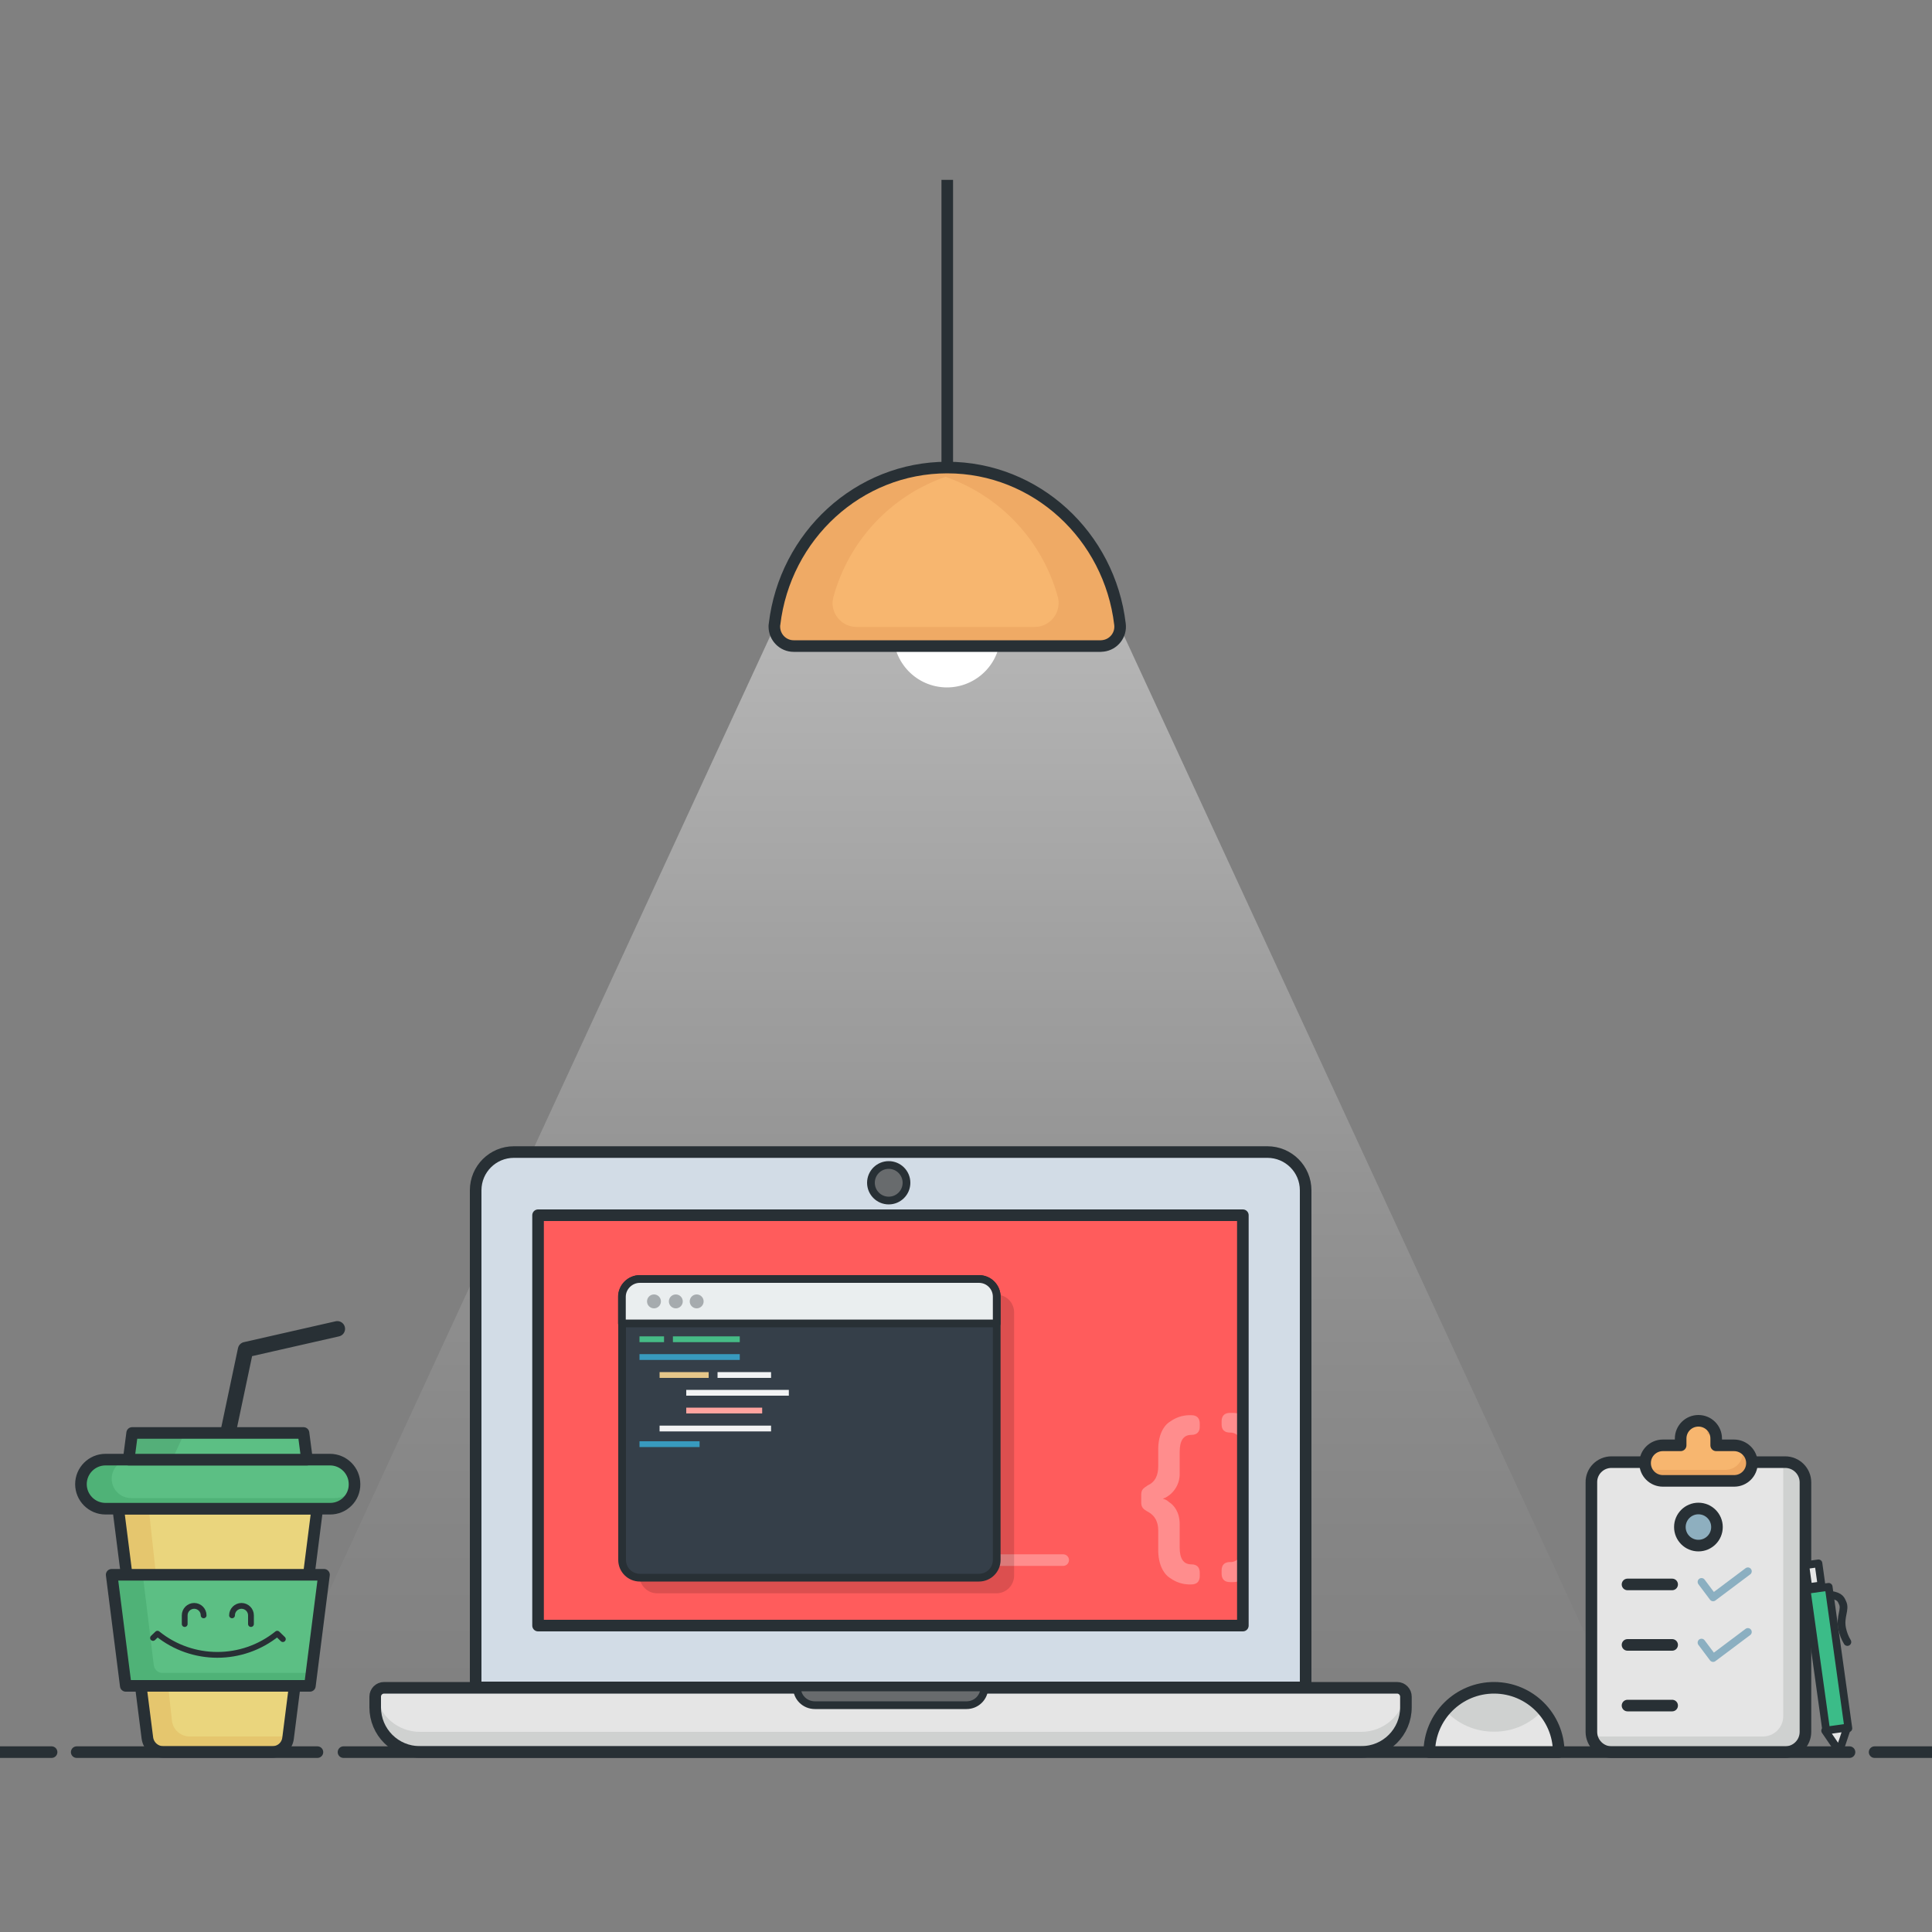 <?xml version="1.0" encoding="utf-8"?>
<!-- Generator: Adobe Illustrator 25.0.1, SVG Export Plug-In . SVG Version: 6.00 Build 0)  -->
<svg version="1.1" id="Layer_1" xmlns="http://www.w3.org/2000/svg" xmlns:xlink="http://www.w3.org/1999/xlink" x="0px" y="0px"
	 viewBox="0 0 1000 1000" style="enable-background:new 0 0 1000 1000;" xml:space="preserve">
<rect x="0" y="0" width="1000" height="1000" fill="#808080" stroke="none"/>
<style type="text/css">
	.st0{opacity:0.43;fill:url(#SVGID_1_);enable-background:new    ;}
	.st1{fill:none;stroke:#212728;stroke-width:6;stroke-linecap:round;stroke-linejoin:round;}
	.st2{fill:none;stroke:#283035;stroke-width:8;stroke-linecap:round;stroke-linejoin:round;}
	.st3{fill:#D2DCE6;}
	.st4{fill:none;stroke:#283035;stroke-width:6;stroke-linecap:round;stroke-linejoin:round;}
	.st5{fill:#FF5C5C;}
	.st6{opacity:0.3;fill:none;stroke:#FFFFFF;stroke-width:6;stroke-linecap:round;stroke-linejoin:round;enable-background:new    ;}
	.st7{opacity:0.3;}
	.st8{fill:#FFFFFF;}
	.st9{fill:#E5E5E5;}
	.st10{fill:#CFD1D0;}
	.st11{fill:#686B6D;}
	.st12{fill:none;stroke:#283035;stroke-width:4;stroke-linecap:round;stroke-linejoin:round;}
	.st13{fill:#EAD57D;}
	.st14{fill:#E5C66E;}
	.st15{fill:#5CBF84;}
	.st16{fill:#4FB277;}
	.st17{fill:#54AF79;}
	.st18{opacity:0.14;enable-background:new    ;}
	.st19{fill:#353F49;}
	.st20{fill:#EAEEEF;}
	.st21{opacity:0.35;fill:#283035;enable-background:new    ;}
	.st22{fill:none;stroke:#46BB86;stroke-width:3;stroke-miterlimit:10;}
	.st23{fill:none;stroke:#389ABE;stroke-width:3;stroke-miterlimit:10;}
	.st24{fill:none;stroke:#E5C689;stroke-width:3;stroke-miterlimit:10;}
	.st25{fill:none;stroke:#F2F3F4;stroke-width:3;stroke-miterlimit:10;}
	.st26{fill:none;stroke:#FFA49F;stroke-width:3;stroke-miterlimit:10;}
	.st27{fill:none;stroke:#212728;stroke-linecap:round;stroke-miterlimit:10;}
	.st28{fill:none;stroke:#283035;stroke-width:3;stroke-linecap:round;stroke-linejoin:round;}
	.st29{fill:#F7B66F;}
	.st30{fill:#EDA762;}
	.st31{fill:#8EAFBF;}
	.st32{fill:none;stroke:#8BAFC1;stroke-width:4;stroke-linecap:round;stroke-linejoin:round;}
	.st33{fill:#3BBC88;}
	.st34{fill:none;stroke:#283035;stroke-width:3.998;stroke-linecap:round;stroke-linejoin:round;stroke-miterlimit:3.998;}
	.st35{fill:#EFAA65;}
	.st36{fill:none;stroke:#283035;stroke-width:6;stroke-linejoin:round;}
</style>
<g>
	
		<linearGradient id="SVGID_1_" gradientUnits="userSpaceOnUse" x1="490.291" y1="684.087" x2="490.291" y2="78.569" gradientTransform="matrix(1 0 0 -1 0 1002)">
		<stop  offset="0" style="stop-color:#FFFFFF"/>
		<stop  offset="9.300000e-02" style="stop-color:#FFFFFF;stop-opacity:0.864"/>
		<stop  offset="0.284" style="stop-color:#FFFFFF;stop-opacity:0.605"/>
		<stop  offset="0.466" style="stop-color:#FFFFFF;stop-opacity:0.389"/>
		<stop  offset="0.633" style="stop-color:#FFFFFF;stop-opacity:0.221"/>
		<stop  offset="0.784" style="stop-color:#FFFFFF;stop-opacity:0.1"/>
		<stop  offset="0.911" style="stop-color:#FFFFFF;stop-opacity:2.600000e-02"/>
		<stop  offset="1" style="stop-color:#FFFFFF;stop-opacity:0"/>
	</linearGradient>
	<polygon class="st0" points="847,903.1 133.6,903.1 400.2,325.9 580.3,325.9 	"/>
	<path class="st1" d="M766.4,723.9"/>
	<path class="st1" d="M782.8,685.9"/>
	<polyline class="st2" points="118,741.7 127.1,698.6 174.6,687.8 	"/>
	<path class="st3" d="M266,596.3h390c10.9,0,19.8,8.8,19.8,19.8v257.3l0,0H246.2l0,0V616.1C246.2,605.1,255.1,596.3,266,596.3z"/>
	<path class="st4" d="M266,596.3h390c10.9,0,19.8,8.8,19.8,19.8v257.3l0,0H246.2l0,0V616.1C246.2,605.1,255.1,596.3,266,596.3z"/>
	<rect x="278.5" y="629" class="st5" width="364.8" height="212.4"/>
	<line class="st6" x1="490.3" y1="807.5" x2="550.3" y2="807.5"/>
	<g class="st7">
		<path class="st8" d="M636.7,741.5c2.4-0.1,4.5,1.4,5.2,3.6v-13.2c-1.3-0.4-2.6-0.6-3.9-0.6h-1.3c-2.9,0-4.4,1.5-4.4,4.4v1.6
			C632.3,740,633.7,741.5,636.7,741.5z"/>
		<path class="st8" d="M641.9,804.9c-0.7,2.3-2.9,3.8-5.2,3.6c-2.9,0-4.4,1.5-4.4,4.4v1.6c0,2.9,1.5,4.4,4.4,4.4h1.3
			c1.3,0,2.6-0.2,3.9-0.6V804.9z"/>
	</g>
	<rect x="278.5" y="629" class="st4" width="364.8" height="212.4"/>
	<path class="st9" d="M198.8,873.6h524.3c2.6,0,4.6,2.1,4.6,4.6v5.5c0,12.8-10.3,23.1-23.1,23.1H217.3c-12.8,0-23.1-10.3-23.1-23.1
		v-5.5C194.2,875.6,196.3,873.6,198.8,873.6z"/>
	<path class="st10" d="M704.6,896.4H217.3c-11.4,0-21.2-8.4-22.8-19.7c-0.2,0.5-0.3,1-0.3,1.5v5.5c0,12.8,10.3,23.1,23.1,23.1h487.3
		c12.8,0,23.1-10.3,23.1-23.1v-5.5c0-0.5-0.1-1-0.3-1.5C725.8,888,716.1,896.4,704.6,896.4z"/>
	<path class="st4" d="M198.8,873.6h524.3c2.6,0,4.6,2.1,4.6,4.6v5.5c0,12.8-10.3,23.1-23.1,23.1H217.3c-12.8,0-23.1-10.3-23.1-23.1
		v-5.5C194.2,875.6,196.3,873.6,198.8,873.6z"/>
	<path class="st11" d="M412.5,873.4h97l0,0l0,0c0,5.1-4.1,9.2-9.2,9.2h-78.5C416.6,882.6,412.5,878.5,412.5,873.4L412.5,873.4
		L412.5,873.4z"/>
	<path class="st12" d="M412.5,873.4h97l0,0l0,0c0,5.1-4.1,9.2-9.2,9.2h-78.5C416.6,882.6,412.5,878.5,412.5,873.4L412.5,873.4
		L412.5,873.4z"/>
	<circle class="st11" cx="460" cy="612.2" r="9.2"/>
	<circle class="st12" cx="460" cy="612.2" r="9.2"/>
	<path class="st13" d="M84.4,906.8h56.7c4.1,0,7.5-3,8-7.1l15.1-118.8h-103l15.1,118.8C76.9,903.8,80.4,906.8,84.4,906.8z"/>
	<path class="st14" d="M77,780.9l12,109.7c0.5,4.7,4.5,8.2,9.2,8.2h51l-0.1,0.9c-0.5,4-3.9,7.1-8,7.1H84.4c-4.1,0-7.5-3-8-7.1
		L61.3,780.9H77z"/>
	<path class="st4" d="M84.4,906.8h56.7c4.1,0,7.5-3,8-7.1l15.1-118.8h-103l15.1,118.8C76.9,903.8,80.4,906.8,84.4,906.8z"/>
	<polygon class="st15" points="160.4,872.6 167.7,815.1 57.8,815.1 65.1,872.6 	"/>
	<polygon class="st16" points="160.4,872.6 167.7,815.1 57.8,815.1 65.1,872.6 	"/>
	<path class="st15" d="M159.9,865.9l6.1-50.8H73.9l5.7,46.8c0.3,2.3,2.2,4,4.5,4L159.9,865.9z"/>
	<polygon class="st4" points="160.4,872.6 167.7,815.1 57.8,815.1 65.1,872.6 	"/>
	<path class="st15" d="M170.9,780.9H54.6c-7,0-12.7-5.7-12.7-12.7l0,0c0-7,5.7-12.7,12.7-12.7h116.2c7,0,12.7,5.7,12.7,12.7l0,0
		C183.6,775.2,177.9,780.9,170.9,780.9z"/>
	<path class="st16" d="M170.9,780.9H54.6c-7,0-12.7-5.7-12.7-12.7l0,0c0-7,5.7-12.7,12.7-12.7h116.2c7,0,12.7,5.7,12.7,12.7l0,0
		C183.6,775.2,177.9,780.9,170.9,780.9z"/>
	<path class="st15" d="M173.6,775.4H67.8c-5.5,0-10-4.5-10-10l0,0c0-5.5,4.5-10,10-10h105.8c5.5,0,10,4.5,10,10l0,0
		C183.6,771,179.1,775.4,173.6,775.4z"/>
	<path class="st4" d="M170.9,780.9H54.6c-7,0-12.7-5.7-12.7-12.7l0,0c0-7,5.7-12.7,12.7-12.7h116.2c7,0,12.7,5.7,12.7,12.7l0,0
		C183.6,775.2,177.9,780.9,170.9,780.9z"/>
	<polygon class="st15" points="66.6,755.5 158.9,755.5 157.1,741.7 68.4,741.7 	"/>
	<polygon class="st17" points="68.4,741.7 95.5,741.7 89.1,755.5 66.6,755.5 	"/>
	<polygon class="st4" points="66.6,755.5 158.9,755.5 157.1,741.7 68.4,741.7 	"/>
	<path class="st1" d="M199.3,902.4"/>
	<path class="st9" d="M739.8,906.9c0.1-18.5,15.2-33.4,33.7-33.3c18.3,0.1,33.2,14.9,33.3,33.3H739.8z"/>
	<path class="st10" d="M773.3,896.3c9.7,0.1,18.9-4,25.4-11.2c-12-14-33.1-15.6-47.2-3.6c-1.3,1.1-2.5,2.3-3.6,3.6
		C754.3,892.3,763.6,896.4,773.3,896.3z"/>
	<path class="st4" d="M739.8,906.9c0.1-18.5,15.2-33.4,33.7-33.3c18.3,0.1,33.2,14.9,33.3,33.3H739.8z"/>
	<path class="st18" d="M340.2,670.1h175.5c5.1,0,9.2,4.1,9.2,9.2v136.2c0,5.1-4.1,9.2-9.2,9.2H340.2c-5.1,0-9.2-4.1-9.2-9.2V679.3
		C331,674.2,335.1,670.1,340.2,670.1z"/>
	<path class="st19" d="M331.2,662h175.5c5.1,0,9.2,4.1,9.2,9.2v136.2c0,5.1-4.1,9.2-9.2,9.2H331.2c-5.1,0-9.2-4.1-9.2-9.2V671.3
		C321.9,666.2,326.1,662,331.2,662z"/>
	<path class="st12" d="M331.2,662h175.5c5.1,0,9.2,4.1,9.2,9.2v136.2c0,5.1-4.1,9.2-9.2,9.2H331.2c-5.1,0-9.2-4.1-9.2-9.2V671.3
		C321.9,666.2,326.1,662,331.2,662z"/>
	<path class="st20" d="M331.2,662h175.5c5.1,0,9.2,4.1,9.2,9.2v13.8l0,0h-194l0,0v-13.8C321.9,666.2,326.1,662,331.2,662z"/>
	<path class="st12" d="M331.2,662h175.5c5.1,0,9.2,4.1,9.2,9.2v13.8l0,0h-194l0,0v-13.8C321.9,666.2,326.1,662,331.2,662z"/>
	<circle class="st21" cx="338.5" cy="673.6" r="3.6"/>
	<circle class="st21" cx="349.8" cy="673.6" r="3.6"/>
	<circle class="st21" cx="360.6" cy="673.6" r="3.6"/>
	<line class="st22" x1="331" y1="693.2" x2="343.7" y2="693.2"/>
	<line class="st22" x1="348.3" y1="693.2" x2="382.9" y2="693.2"/>
	<line class="st23" x1="331" y1="702.4" x2="382.9" y2="702.4"/>
	<line class="st24" x1="341.4" y1="711.7" x2="366.8" y2="711.7"/>
	<line class="st25" x1="371.4" y1="711.7" x2="399.1" y2="711.7"/>
	<line class="st25" x1="355.2" y1="720.9" x2="408.3" y2="720.9"/>
	<line class="st26" x1="355.2" y1="730.1" x2="394.5" y2="730.1"/>
	<line class="st25" x1="341.4" y1="739.4" x2="399.1" y2="739.4"/>
	<line class="st23" x1="331" y1="747.5" x2="362.1" y2="747.5"/>
	<g class="st7">
		<path class="st8" d="M599.5,792.2c0-4.6-1.8-7.8-5.3-9.7c-2.5-1.3-3.5-2.4-3.5-4.8v-4c0-2.8,1.2-3.4,3.4-4.9
			c3.6-1.6,5.4-4.9,5.4-9.9v-8.8c0-7.1,2.6-12.2,6.3-14.4c2.8-2,6.1-3.1,9.5-3.2h1.3c2.9,0,4.4,1.5,4.4,4.4v1.5
			c0,2.8-1.5,4.3-4.4,4.3c-4,0-6,2.9-6,8.8v10.9c0.2,5.4-2.7,10.4-7.6,12.9l-0.9,0.3v0.2c1.1,0.3,2.1,0.8,2.9,1.6
			c2.6,1.6,5.6,5.2,5.6,11.5v12.1c0,5.8,2,8.7,6,8.7c2.9,0,4.4,1.5,4.4,4.4v1.6c0,2.9-1.5,4.4-4.4,4.4h-1.3
			c-3.4-0.1-6.7-1.2-9.5-3.2c-3.7-2.2-6.3-7.5-6.3-14.4V792.2z"/>
	</g>
	<path class="st27" d="M93.9,843.6"/>
	<path class="st28" d="M79.2,847.8l2.3-2.2c18.1,14.6,43.9,14.6,62,0l2.9,2.8"/>
	<path class="st28" d="M105.4,836.1c0-2.7-2.2-4.9-4.9-4.9h0l0,0c-2.7,0-4.9,2.2-4.9,4.9l0,0v4.5"/>
	<path class="st28" d="M120.1,836.1c0-2.7,2.2-4.9,4.9-4.9h0l0,0c2.7,0,4.9,2.2,4.9,4.9l0,0v4.5"/>
	<path class="st9" d="M834.1,756.8H924c5.8,0,10.5,4.7,10.5,10.5v129.1c0,5.8-4.7,10.5-10.5,10.5h-89.8c-5.8,0-10.5-4.7-10.5-10.5
		V767.3C823.6,761.5,828.3,756.8,834.1,756.8z"/>
	<path class="st10" d="M924,756.8h-1.3c0.2,0.8,0.3,1.6,0.3,2.4v129.1c0,5.8-4.7,10.5-10.5,10.5h-88.5c1.1,4.7,5.3,8.1,10.2,8.1H924
		c5.8,0,10.5-4.7,10.5-10.5V767.3C934.5,761.5,929.8,756.8,924,756.8C924,756.8,924,756.8,924,756.8z"/>
	<path class="st4" d="M834.1,756.8H924c5.8,0,10.5,4.7,10.5,10.5v129.1c0,5.8-4.7,10.5-10.5,10.5h-89.8c-5.8,0-10.5-4.7-10.5-10.5
		V767.3C823.6,761.5,828.3,756.8,834.1,756.8z"/>
	<path class="st29" d="M897.5,748.1h-9.2v-3.5c0-5.1-4.1-9.2-9.2-9.2c-5.1,0-9.2,4.1-9.2,9.2v3.5h-9.2c-5.1,0-9.2,4.1-9.2,9.2
		s4.1,9.2,9.2,9.2h36.9c5.1,0,9.2-4.1,9.2-9.2S902.6,748.1,897.5,748.1z"/>
	<path class="st30" d="M901.8,749.2c1.3,4.9-1.5,10-6.4,11.3c-0.8,0.2-1.6,0.3-2.5,0.3H856c-1.5,0-3-0.4-4.3-1.1
		c1.1,4,4.7,6.8,8.9,6.8h36.9c5.1,0,9.2-4.1,9.2-9.2C906.8,753.9,904.9,750.8,901.8,749.2z"/>
	<path class="st30" d="M883.7,738.9v3.5h4.3c-0.7-2.5-2.3-4.7-4.6-5.9C883.6,737.2,883.7,738.1,883.7,738.9z"/>
	<path class="st4" d="M897.5,748.1h-9.2v-3.5c0-5.1-4.1-9.2-9.2-9.2c-5.1,0-9.2,4.1-9.2,9.2v3.5h-9.2c-5.1,0-9.2,4.1-9.2,9.2
		s4.1,9.2,9.2,9.2h36.9c5.1,0,9.2-4.1,9.2-9.2S902.6,748.1,897.5,748.1z"/>
	<circle class="st31" cx="879.1" cy="790.4" r="9.6"/>
	<circle class="st4" cx="879.1" cy="790.4" r="9.6"/>
	<line class="st4" x1="842.4" y1="820.1" x2="865.5" y2="820.1"/>
	<line class="st4" x1="842.4" y1="851.4" x2="865.5" y2="851.4"/>
	<line class="st4" x1="842.4" y1="882.8" x2="865.5" y2="882.8"/>
	<polyline class="st32" points="880.7,818.8 886.7,826.8 904.7,813.3 	"/>
	<polyline class="st32" points="880.7,850.2 886.7,858.2 904.7,844.7 	"/>
	
		<rect x="939.5" y="821.5" transform="matrix(0.991 -0.138 0.138 0.991 -109.294 138.475)" class="st33" width="11.5" height="73.9"/>
	
		<rect x="939.5" y="821.5" transform="matrix(0.991 -0.138 0.138 0.991 -109.294 138.475)" class="st12" width="11.5" height="73.9"/>
	<polygon class="st9" points="956.1,894.2 944.7,895.8 952,906.5 	"/>
	<polygon class="st12" points="956.1,894.2 944.7,895.8 952,906.5 	"/>
	
		<rect x="935.6" y="809.9" transform="matrix(0.99 -0.138 0.138 0.99 -103.612 137.455)" class="st9" width="6.9" height="11.5"/>
	
		<rect x="935.6" y="809.9" transform="matrix(0.99 -0.138 0.138 0.99 -103.612 137.455)" class="st34" width="6.9" height="11.5"/>
	<path class="st12" d="M956.2,849.9c-1.3-2.1-2.2-4.5-2.7-6.9c-1.3-6.3,1.9-9.9,0.2-13.4c-0.7-1.4-1-3.4-6.1-4.1"/>
	<line class="st4" x1="970.3" y1="906.9" x2="1000" y2="906.9"/>
	<line class="st4" x1="177.8" y1="906.9" x2="957.3" y2="906.9"/>
	<line class="st4" x1="39.7" y1="906.9" x2="164.3" y2="906.9"/>
	<line class="st4" x1="0" y1="906.9" x2="26.7" y2="906.9"/>
	
		<ellipse transform="matrix(0.16 -0.987 0.987 0.16 87.854 759.537)" class="st8" cx="490.3" cy="328.1" rx="27.7" ry="27.7"/>
	<path class="st29" d="M410.7,334.4c-5.5,0-10-4.5-9.9-10c0-0.4,0-0.8,0.1-1.2c5.4-45.7,43.4-81.2,89.4-81.2s84,35.4,89.4,81.2
		c0.7,5.5-3.2,10.4-8.7,11.1c-0.4,0-0.8,0.1-1.2,0.1H410.7z"/>
	<path class="st35" d="M504.1,243.1L504.1,243.1c-0.3,0-0.6-0.1-0.9-0.1c-1-0.2-2.1-0.3-3.2-0.4c-0.5-0.1-1-0.1-1.5-0.1
		c-0.9-0.1-1.8-0.2-2.6-0.2c-0.5,0-1-0.1-1.5-0.1c-1.4-0.1-2.8-0.1-4.2-0.1c-1.4,0-2.8,0-4.1,0.1c-0.6,0-1.3,0.1-1.9,0.1
		c-0.7,0-1.4,0.1-2,0.2c-0.8,0.1-1.7,0.2-2.5,0.3c-0.4,0-0.8,0.1-1.2,0.2c-41.6,5.6-74.3,40.2-77.9,83.4c-0.4,4.1,2.7,7.7,6.8,8.1
		c0.2,0,0.4,0,0.6,0h164.5c4.1,0,7.5-3.3,7.5-7.4c0-0.2,0-0.4,0-0.6C576.4,283.8,544.8,249.6,504.1,243.1z M431.4,308.9
		c8-29,29.6-52.2,58-62.1c28.4,9.9,50.1,33.1,58.1,62.1c1.8,6.6-2.1,13.4-8.8,15.2c-1.1,0.3-2.2,0.4-3.3,0.4h-92
		c-6.9,0-12.4-5.5-12.5-12.4C431,311.1,431.1,310,431.4,308.9z"/>
	<path class="st4" d="M410.8,334.4c-5.5,0-10-4.5-10-10.1c0-0.4,0-0.8,0.1-1.2c5.4-45.7,43.4-81.1,89.4-81.1c46,0,84,35.4,89.4,81.1
		c0.7,5.5-3.2,10.5-8.7,11.2c-0.4,0-0.8,0.1-1.2,0.1H410.8z"/>
	<line class="st36" x1="490.3" y1="93.1" x2="490.3" y2="242"/>
</g>
</svg>
